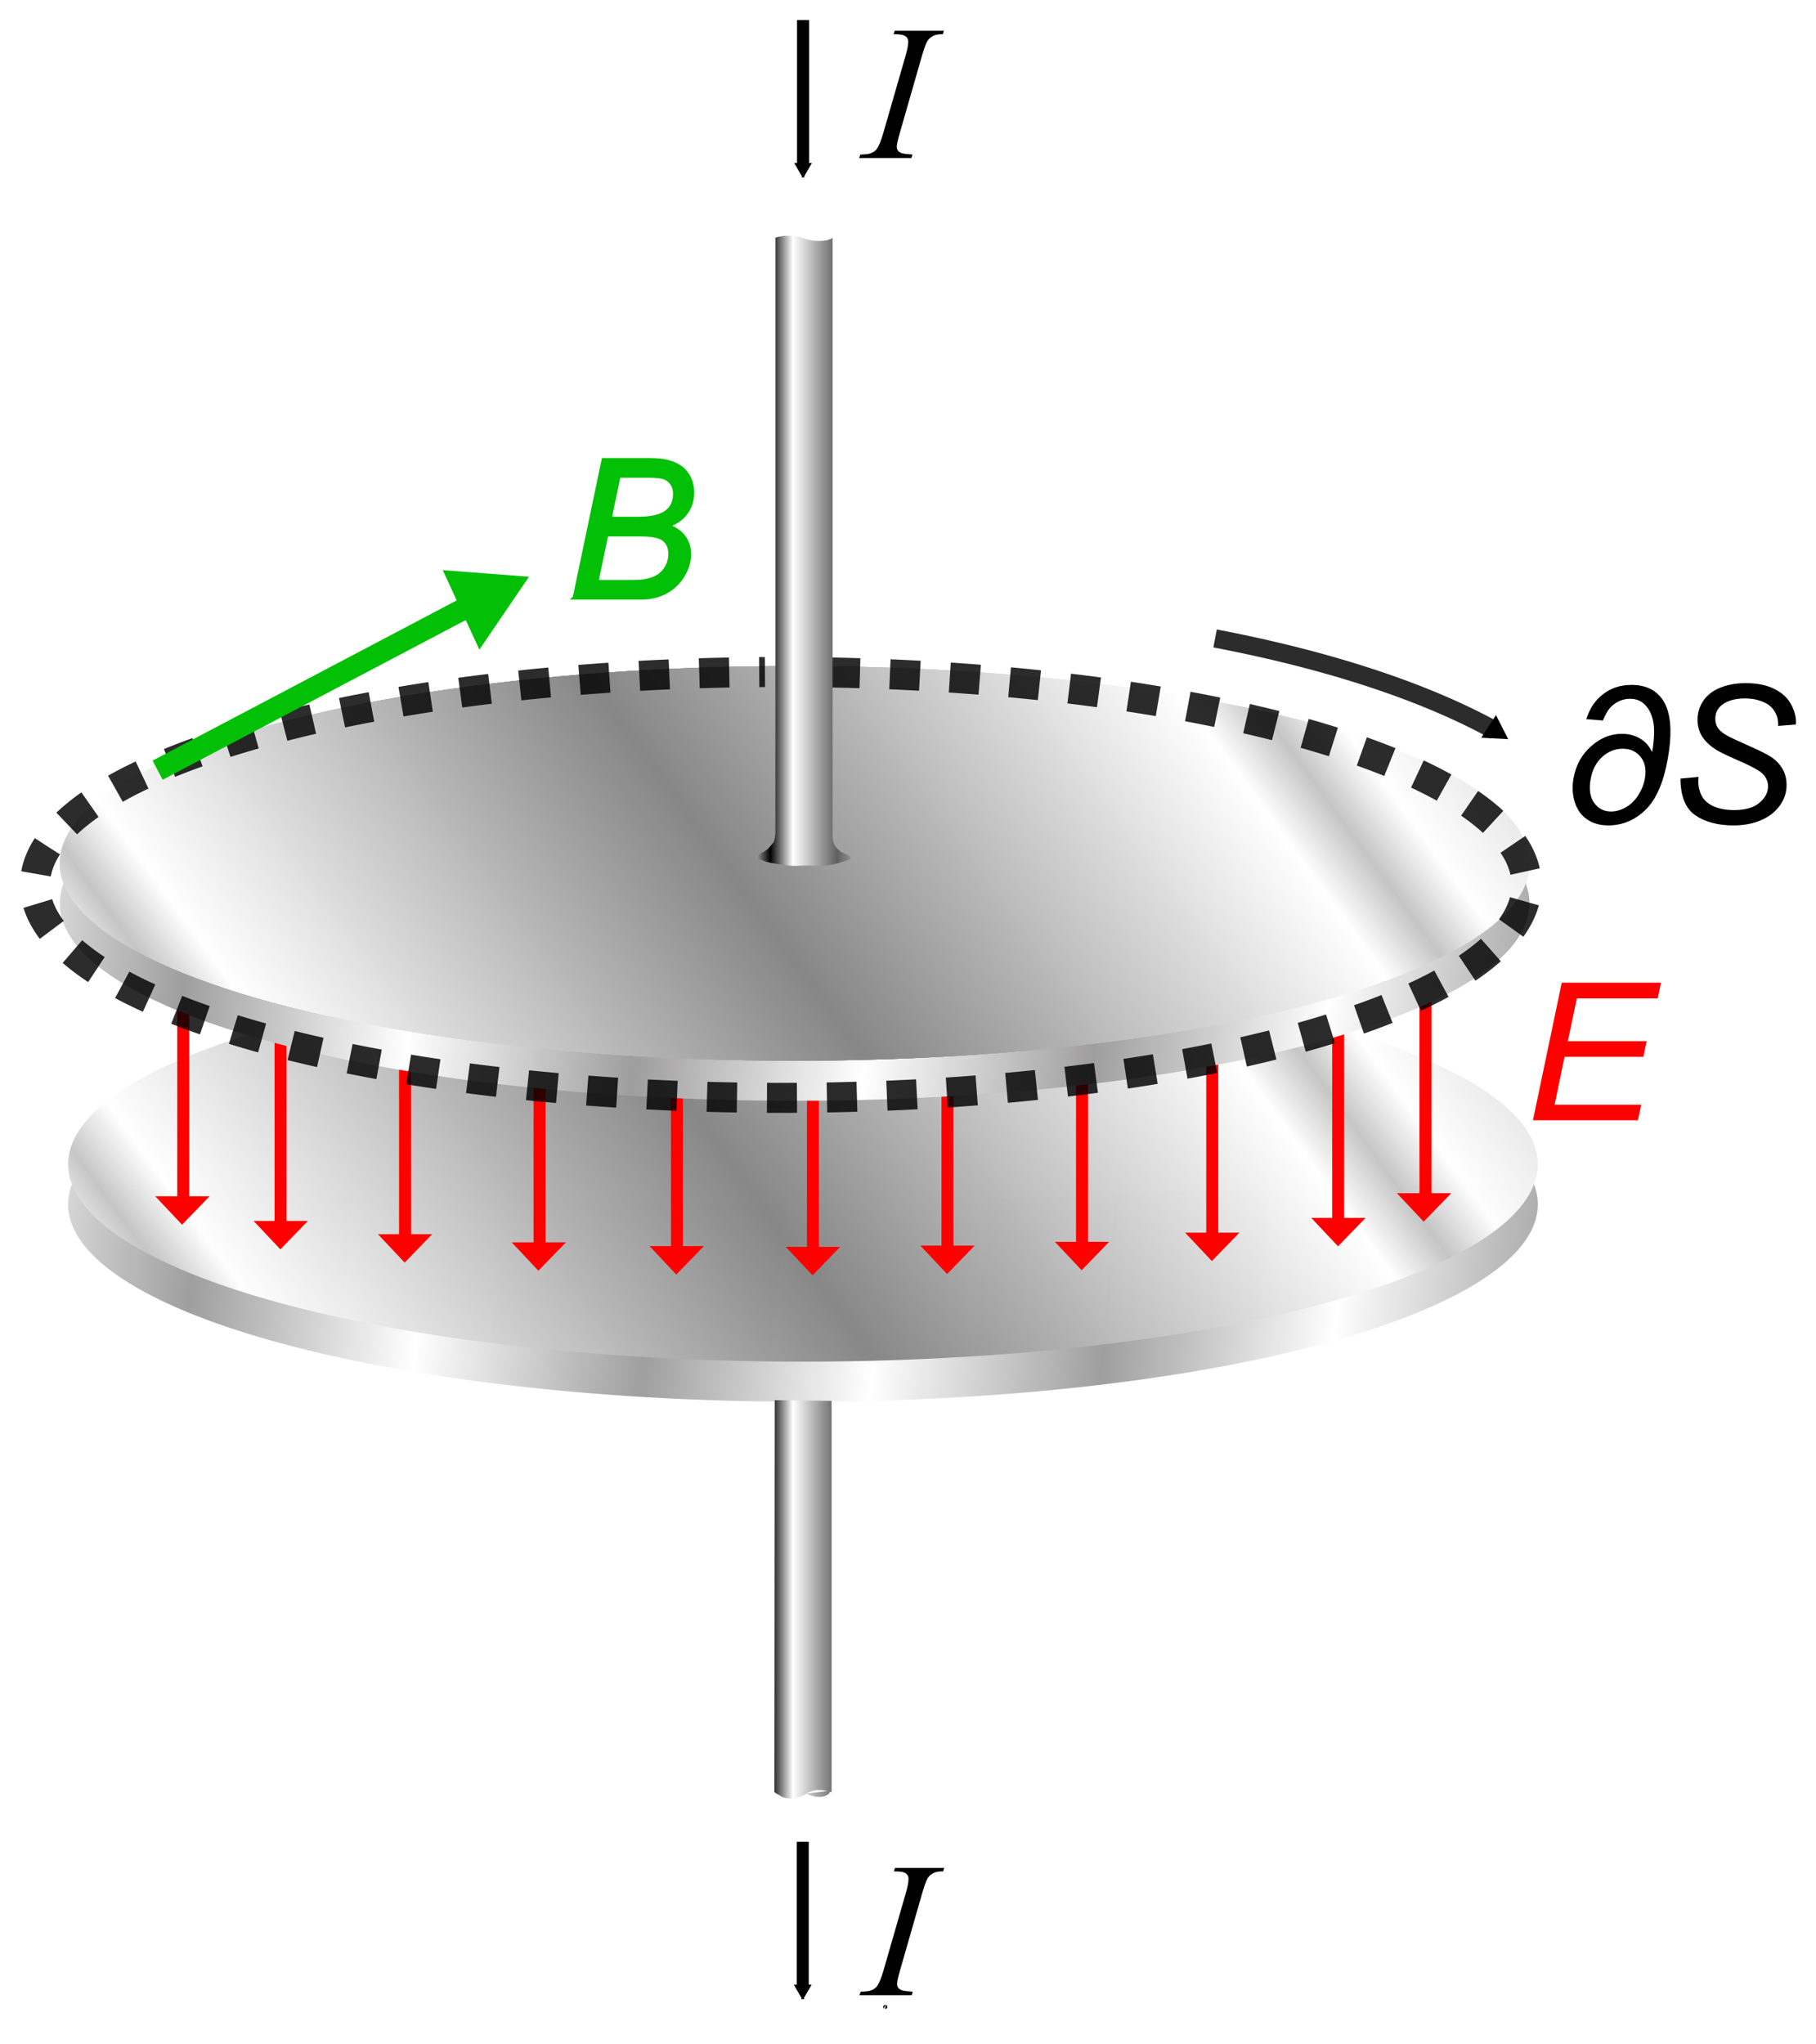<?xml version="1.0" encoding="UTF-8" standalone="no"?>
<!-- Created with Inkscape (http://www.inkscape.org/) -->

<svg
   xmlns:dc="http://purl.org/dc/elements/1.1/"
   xmlns:cc="http://creativecommons.org/ns#"
   xmlns:rdf="http://www.w3.org/1999/02/22-rdf-syntax-ns#"
   xmlns:svg="http://www.w3.org/2000/svg"
   xmlns="http://www.w3.org/2000/svg"
   xmlns:xlink="http://www.w3.org/1999/xlink"
   xmlns:sodipodi="http://sodipodi.sourceforge.net/DTD/sodipodi-0.dtd"
   xmlns:inkscape="http://www.inkscape.org/namespaces/inkscape"
   width="453.664"
   height="510.372"
   id="svg2"
   sodipodi:version="0.32"
   inkscape:version="0.91 r13725"
   sodipodi:docname="Displacement_current_in_capacitor_1.svg"
   inkscape:output_extension="org.inkscape.output.svg.inkscape"
   version="1.0"
   sodipodi:modified="true">
  <defs
     id="defs4">
    <marker
       inkscape:stockid="TriangleOutM"
       orient="auto"
       refY="0"
       refX="0"
       id="TriangleOutM"
       style="overflow:visible">
      <path
         id="path16238"
         d="m 5.77,0 -8.65,5 0,-10 8.65,5 z"
         style="fill-rule:evenodd;stroke:#000000;stroke-width:1pt;marker-start:none"
         transform="scale(0.4,0.4)"
         inkscape:connector-curvature="0" />
    </marker>
    <marker
       inkscape:stockid="TriangleOutS"
       orient="auto"
       refY="0"
       refX="0"
       id="TriangleOutS"
       style="overflow:visible">
      <path
         id="path16235"
         d="m 5.77,0 -8.65,5 0,-10 8.65,5 z"
         style="fill-rule:evenodd;stroke:#000000;stroke-width:1pt;marker-start:none"
         transform="scale(0.2,0.2)"
         inkscape:connector-curvature="0" />
    </marker>
    <marker
       style="overflow:visible"
       inkscape:stockid="InfiniteLineEnd"
       id="InfiniteLineEnd"
       refX="0"
       refY="0"
       orient="auto">
      <g
         id="g16160">
        <circle
           id="circle16162"
           r="0.8"
           cy="0"
           cx="3" />
        <circle
           id="circle16164"
           r="0.8"
           cy="0"
           cx="6.5" />
        <circle
           id="circle16166"
           r="0.8"
           cy="0"
           cx="10" />
      </g>
    </marker>
    <marker
       inkscape:stockid="Tail"
       orient="auto"
       refY="0"
       refX="0"
       id="Tail"
       style="overflow:visible">
      <g
         id="g16291"
         transform="scale(-1.2,-1.2)">
        <path
           id="path16293"
           d="M -3.805,-3.959 0.544,0"
           style="fill:none;fill-rule:evenodd;stroke:#000000;stroke-width:0.8;stroke-linecap:round;marker-start:none;marker-end:none"
           inkscape:connector-curvature="0" />
        <path
           id="path16295"
           d="M -1.287,-3.959 3.062,0"
           style="fill:none;fill-rule:evenodd;stroke:#000000;stroke-width:0.8;stroke-linecap:round;marker-start:none;marker-end:none"
           inkscape:connector-curvature="0" />
        <path
           id="path16297"
           d="M 1.305,-3.959 5.654,0"
           style="fill:none;fill-rule:evenodd;stroke:#000000;stroke-width:0.8;stroke-linecap:round;marker-start:none;marker-end:none"
           inkscape:connector-curvature="0" />
        <path
           id="path16299"
           d="M -3.805,4.178 0.544,0.22"
           style="fill:none;fill-rule:evenodd;stroke:#000000;stroke-width:0.8;stroke-linecap:round;marker-start:none;marker-end:none"
           inkscape:connector-curvature="0" />
        <path
           id="path16301"
           d="M -1.287,4.178 3.062,0.22"
           style="fill:none;fill-rule:evenodd;stroke:#000000;stroke-width:0.8;stroke-linecap:round;marker-start:none;marker-end:none"
           inkscape:connector-curvature="0" />
        <path
           id="path16303"
           d="M 1.305,4.178 5.654,0.22"
           style="fill:none;fill-rule:evenodd;stroke:#000000;stroke-width:0.8;stroke-linecap:round;marker-start:none;marker-end:none"
           inkscape:connector-curvature="0" />
      </g>
    </marker>
    <marker
       inkscape:stockid="TriangleInL"
       orient="auto"
       refY="0"
       refX="0"
       id="TriangleInL"
       style="overflow:visible">
      <path
         id="path16250"
         d="m 5.77,0 -8.65,5 0,-10 8.65,5 z"
         style="fill-rule:evenodd;stroke:#000000;stroke-width:1pt;marker-start:none"
         transform="scale(-0.8,-0.8)"
         inkscape:connector-curvature="0" />
    </marker>
    <marker
       inkscape:stockid="TriangleInS"
       orient="auto"
       refY="0"
       refX="0"
       id="TriangleInS"
       style="overflow:visible">
      <path
         id="path16244"
         d="m 5.77,0 -8.65,5 0,-10 8.65,5 z"
         style="fill-rule:evenodd;stroke:#000000;stroke-width:1pt;marker-start:none"
         transform="scale(-0.2,-0.2)"
         inkscape:connector-curvature="0" />
    </marker>
    <marker
       inkscape:stockid="Arrow2Send"
       orient="auto"
       refY="0"
       refX="0"
       id="Arrow2Send"
       style="overflow:visible">
      <path
         id="path16306"
         style="font-size:12px;fill-rule:evenodd;stroke-width:0.625;stroke-linejoin:round"
         d="M 8.719,4.034 -2.207,0.016 8.719,-4.002 c -1.745,2.372 -1.735,5.617 -6e-7,8.035 z"
         transform="matrix(-0.3,0,0,-0.3,0.69,0)"
         inkscape:connector-curvature="0" />
    </marker>
    <marker
       inkscape:stockid="Arrow2Lstart"
       orient="auto"
       refY="0"
       refX="0"
       id="Arrow2Lstart"
       style="overflow:visible">
      <path
         id="path16321"
         style="font-size:12px;fill-rule:evenodd;stroke-width:0.625;stroke-linejoin:round"
         d="M 8.719,4.034 -2.207,0.016 8.719,-4.002 c -1.745,2.372 -1.735,5.617 -6e-7,8.035 z"
         transform="matrix(1.1,0,0,1.1,1.1,0)"
         inkscape:connector-curvature="0" />
    </marker>
    <marker
       inkscape:stockid="TriangleInM"
       orient="auto"
       refY="0"
       refX="0"
       id="TriangleInM"
       style="overflow:visible">
      <path
         id="path16247"
         d="m 5.77,0 -8.65,5 0,-10 8.65,5 z"
         style="fill-rule:evenodd;stroke:#000000;stroke-width:1pt;marker-start:none"
         transform="scale(-0.4,-0.4)"
         inkscape:connector-curvature="0" />
    </marker>
    <marker
       inkscape:stockid="TriangleOutL"
       orient="auto"
       refY="0"
       refX="0"
       id="TriangleOutL"
       style="overflow:visible">
      <path
         id="path16241"
         d="m 5.77,0 -8.65,5 0,-10 8.65,5 z"
         style="fill-rule:evenodd;stroke:#000000;stroke-width:1pt;marker-start:none"
         transform="scale(0.8,0.8)"
         inkscape:connector-curvature="0" />
    </marker>
    <linearGradient
       id="linearGradient14094">
      <stop
         style="stop-color:#000000;stop-opacity:1;"
         offset="0"
         id="stop14096" />
      <stop
         id="stop14110"
         offset="0.339"
         style="stop-color:#ffffff;stop-opacity:1;" />
      <stop
         style="stop-color:#5f5f5f;stop-opacity:1;"
         offset="1"
         id="stop14098" />
    </linearGradient>
    <linearGradient
       id="linearGradient13100">
      <stop
         style="stop-color:#969696;stop-opacity:1;"
         offset="0"
         id="stop13102" />
      <stop
         id="stop13110"
         offset="0.661"
         style="stop-color:#ffffff;stop-opacity:1;" />
      <stop
         id="stop13108"
         offset="1"
         style="stop-color:#474747;stop-opacity:1;" />
    </linearGradient>
    <linearGradient
       id="linearGradient10264">
      <stop
         style="stop-color:#ffffff;stop-opacity:1;"
         offset="0"
         id="stop10266" />
      <stop
         style="stop-color:#9e9e9e;stop-opacity:0.992;"
         offset="1"
         id="stop10268" />
    </linearGradient>
    <linearGradient
       inkscape:collect="always"
       id="linearGradient10258">
      <stop
         style="stop-color:#000000;stop-opacity:1;"
         offset="0"
         id="stop10260" />
      <stop
         style="stop-color:#000000;stop-opacity:0;"
         offset="1"
         id="stop10262" />
    </linearGradient>
    <linearGradient
       id="linearGradient9242">
      <stop
         style="stop-color:#c5c5c5;stop-opacity:0.98;"
         offset="0"
         id="stop9262" />
      <stop
         id="stop10256"
         offset="0.107"
         style="stop-color:#ffffff;stop-opacity:0.984;" />
      <stop
         id="stop9268"
         offset="1"
         style="stop-color:#868686;stop-opacity:0.988;" />
    </linearGradient>
    <linearGradient
       inkscape:collect="always"
       xlink:href="#linearGradient14094"
       id="linearGradient14100"
       x1="356.379"
       y1="351.569"
       x2="373.115"
       y2="351.569"
       gradientUnits="userSpaceOnUse"
       spreadMethod="reflect"
       gradientTransform="matrix(1,0,0,0.554,-8.485,113.736)" />
    <linearGradient
       inkscape:collect="always"
       xlink:href="#linearGradient10264"
       id="linearGradient16113"
       gradientUnits="userSpaceOnUse"
       spreadMethod="reflect"
       x1="384.354"
       y1="524.85"
       x2="441.22"
       y2="529.901"
       gradientTransform="translate(-13.214,42.643)" />
    <linearGradient
       inkscape:collect="always"
       xlink:href="#linearGradient9242"
       id="linearGradient16115"
       gradientUnits="userSpaceOnUse"
       spreadMethod="reflect"
       x1="485.714"
       y1="420.219"
       x2="379.776"
       y2="497.455"
       gradientTransform="translate(-13.214,32.643)" />
    <linearGradient
       inkscape:collect="always"
       xlink:href="#linearGradient10258"
       id="linearGradient16117"
       gradientUnits="userSpaceOnUse"
       spreadMethod="reflect"
       x1="179.929"
       y1="661.826"
       x2="183.286"
       y2="661.826" />
    <linearGradient
       inkscape:collect="always"
       xlink:href="#linearGradient10258"
       id="linearGradient16119"
       gradientUnits="userSpaceOnUse"
       spreadMethod="reflect"
       x1="546.893"
       y1="661.023"
       x2="550.071"
       y2="661.023" />
    <linearGradient
       inkscape:collect="always"
       xlink:href="#linearGradient10264"
       id="linearGradient16131"
       gradientUnits="userSpaceOnUse"
       spreadMethod="reflect"
       x1="384.354"
       y1="524.85"
       x2="441.22"
       y2="529.901" />
    <linearGradient
       inkscape:collect="always"
       xlink:href="#linearGradient9242"
       id="linearGradient16133"
       gradientUnits="userSpaceOnUse"
       spreadMethod="reflect"
       x1="485.714"
       y1="420.219"
       x2="379.776"
       y2="497.455" />
    <linearGradient
       inkscape:collect="always"
       xlink:href="#linearGradient10258"
       id="linearGradient16135"
       gradientUnits="userSpaceOnUse"
       gradientTransform="translate(-4.5118512e-8,-192.857)"
       spreadMethod="reflect"
       x1="179.929"
       y1="661.826"
       x2="183.286"
       y2="661.826" />
    <linearGradient
       inkscape:collect="always"
       xlink:href="#linearGradient10258"
       id="linearGradient16137"
       gradientUnits="userSpaceOnUse"
       gradientTransform="translate(-4.5118512e-8,-162.857)"
       spreadMethod="reflect"
       x1="546.893"
       y1="661.023"
       x2="550.071"
       y2="661.023" />
    <linearGradient
       inkscape:collect="always"
       xlink:href="#linearGradient10258"
       id="linearGradient18424"
       gradientUnits="userSpaceOnUse"
       spreadMethod="reflect"
       x1="546.893"
       y1="661.023"
       x2="550.071"
       y2="661.023"
       gradientTransform="translate(-8.929,-164.5)" />
    <linearGradient
       inkscape:collect="always"
       xlink:href="#linearGradient10258"
       id="linearGradient18427"
       gradientUnits="userSpaceOnUse"
       spreadMethod="reflect"
       x1="179.929"
       y1="661.826"
       x2="183.286"
       y2="661.826"
       gradientTransform="translate(-8.929,-164.5)" />
    <linearGradient
       inkscape:collect="always"
       xlink:href="#linearGradient10258"
       id="linearGradient18437"
       gradientUnits="userSpaceOnUse"
       gradientTransform="matrix(1.001,0,0,0.356,-11.423,167.009)"
       spreadMethod="reflect"
       x1="546.893"
       y1="661.023"
       x2="550.071"
       y2="661.023" />
    <linearGradient
       inkscape:collect="always"
       xlink:href="#linearGradient10258"
       id="linearGradient18440"
       gradientUnits="userSpaceOnUse"
       gradientTransform="translate(-11.01,-285.841)"
       spreadMethod="reflect"
       x1="179.929"
       y1="661.826"
       x2="183.286"
       y2="661.826" />
    <clipPath
       clipPathUnits="userSpaceOnUse"
       id="clipPath3285">
      <path
         sodipodi:nodetypes="cccccccccccc"
         id="path3287"
         d="m 364.856,387.669 0.139,67.399 0.973,0.973 1.668,0.556 1.598,0.278 1.32,0.07 1.39,-0.139 1.251,-0.208 1.181,-0.347 0.903,-0.347 0.834,-0.834 -0.139,-67.676 -0.154,0.08 196.921,9.433 -0.393,119.489 -409.564,-7.468 4.324,-112.807 197.749,-8.449 z"
         style="fill:none;fill-rule:evenodd;stroke:#000000;stroke-width:0.778px;stroke-linecap:butt;stroke-linejoin:miter;stroke-opacity:1"
         inkscape:connector-curvature="0" />
    </clipPath>
    <linearGradient
       inkscape:collect="always"
       xlink:href="#linearGradient14094"
       id="linearGradient3277"
       gradientUnits="userSpaceOnUse"
       gradientTransform="translate(-8.485,-197.182)"
       spreadMethod="reflect"
       x1="356.379"
       y1="351.569"
       x2="373.115"
       y2="351.569" />
    <linearGradient
       inkscape:collect="always"
       xlink:href="#linearGradient14094"
       id="linearGradient3279"
       gradientUnits="userSpaceOnUse"
       gradientTransform="matrix(1,0,0,0.758,-8.485,7.897)"
       spreadMethod="reflect"
       x1="356.379"
       y1="351.569"
       x2="373.115"
       y2="351.569" />
    <linearGradient
       inkscape:collect="always"
       xlink:href="#linearGradient10258"
       id="linearGradient5391"
       gradientUnits="userSpaceOnUse"
       gradientTransform="matrix(1.001,0,0,0.356,-11.423,167.009)"
       spreadMethod="reflect"
       x1="546.893"
       y1="661.023"
       x2="550.071"
       y2="661.023" />
    <linearGradient
       inkscape:collect="always"
       xlink:href="#linearGradient10258"
       id="linearGradient5393"
       gradientUnits="userSpaceOnUse"
       gradientTransform="translate(-11.01,-285.841)"
       spreadMethod="reflect"
       x1="179.929"
       y1="661.826"
       x2="183.286"
       y2="661.826" />
    <linearGradient
       inkscape:collect="always"
       xlink:href="#linearGradient9242"
       id="linearGradient5395"
       gradientUnits="userSpaceOnUse"
       spreadMethod="reflect"
       x1="485.714"
       y1="420.219"
       x2="379.776"
       y2="497.455" />
    <linearGradient
       inkscape:collect="always"
       xlink:href="#linearGradient10258"
       id="linearGradient5397"
       gradientUnits="userSpaceOnUse"
       gradientTransform="matrix(1.001,0,0,0.356,-11.423,167.009)"
       spreadMethod="reflect"
       x1="546.893"
       y1="661.023"
       x2="550.071"
       y2="661.023" />
    <linearGradient
       inkscape:collect="always"
       xlink:href="#linearGradient10258"
       id="linearGradient5399"
       gradientUnits="userSpaceOnUse"
       gradientTransform="translate(-11.01,-285.841)"
       spreadMethod="reflect"
       x1="179.929"
       y1="661.826"
       x2="183.286"
       y2="661.826" />
    <linearGradient
       inkscape:collect="always"
       xlink:href="#linearGradient9242"
       id="linearGradient5401"
       gradientUnits="userSpaceOnUse"
       spreadMethod="reflect"
       x1="485.714"
       y1="420.219"
       x2="379.776"
       y2="497.455" />
    <linearGradient
       inkscape:collect="always"
       xlink:href="#linearGradient10258"
       id="linearGradient5403"
       gradientUnits="userSpaceOnUse"
       gradientTransform="matrix(1.001,0,0,0.356,-11.423,167.009)"
       spreadMethod="reflect"
       x1="546.893"
       y1="661.023"
       x2="550.071"
       y2="661.023" />
    <linearGradient
       inkscape:collect="always"
       xlink:href="#linearGradient10258"
       id="linearGradient5405"
       gradientUnits="userSpaceOnUse"
       gradientTransform="translate(-11.01,-285.841)"
       spreadMethod="reflect"
       x1="179.929"
       y1="661.826"
       x2="183.286"
       y2="661.826" />
    <linearGradient
       inkscape:collect="always"
       xlink:href="#linearGradient9242"
       id="linearGradient5407"
       gradientUnits="userSpaceOnUse"
       spreadMethod="reflect"
       x1="485.714"
       y1="420.219"
       x2="379.776"
       y2="497.455" />
    <clipPath
       clipPathUnits="userSpaceOnUse"
       id="clipPath3285-9">
      <path
         inkscape:connector-curvature="0"
         sodipodi:nodetypes="cccccccccccc"
         id="path3287-9"
         d="m 364.856,387.669 0.139,67.399 0.973,0.973 1.668,0.556 1.598,0.278 1.32,0.07 1.39,-0.139 1.251,-0.208 1.181,-0.347 0.903,-0.347 0.834,-0.834 -0.139,-67.676 -0.154,0.08 196.921,9.433 -0.393,119.489 -409.564,-7.468 4.324,-112.807 197.749,-8.449 z"
         style="fill:none;fill-rule:evenodd;stroke:#000000;stroke-width:0.778px;stroke-linecap:butt;stroke-linejoin:miter;stroke-opacity:1" />
    </clipPath>
    <clipPath
       clipPathUnits="userSpaceOnUse"
       id="clipPath3285-9-7">
      <path
         inkscape:connector-curvature="0"
         sodipodi:nodetypes="cccccccccccccssscc"
         id="path3287-9-6"
         d="m 364.856,387.669 0.139,67.399 0.973,0.973 1.668,0.556 1.598,0.278 1.32,0.07 1.39,-0.139 1.251,-0.208 1.181,-0.347 -131.806,171.648 84.883,-27.92 82.436,1.392 c 78.348,11.177 111.474,-247.532 162.852,-204.465 29.808,28.929 30.62,91.649 -0.393,119.489 -97.652,87.66 -315.703,83.618 -409.564,-7.468 -28.16,-27.327 -24.48,-86.052 4.324,-112.807 46.396,-43.096 197.749,-8.449 197.749,-8.449 z"
         style="fill:none;fill-rule:evenodd;stroke:#000000;stroke-width:0.778px;stroke-linecap:butt;stroke-linejoin:miter;stroke-opacity:1" />
    </clipPath>
    <clipPath
       clipPathUnits="userSpaceOnUse"
       id="clipPath3285-4">
      <path
         inkscape:connector-curvature="0"
         sodipodi:nodetypes="cccccccccccc"
         id="path3287-97"
         d="m 364.856,387.669 0.139,67.399 0.973,0.973 1.668,0.556 1.598,0.278 1.32,0.07 1.39,-0.139 1.251,-0.208 1.181,-0.347 0.903,-0.347 0.834,-0.834 -0.139,-67.676 -0.154,0.08 196.921,9.433 -0.393,119.489 -409.564,-7.468 4.324,-112.807 197.749,-8.449 z"
         style="fill:none;fill-rule:evenodd;stroke:#000000;stroke-width:0.778px;stroke-linecap:butt;stroke-linejoin:miter;stroke-opacity:1" />
    </clipPath>
  </defs>
  <sodipodi:namedview
     id="base"
     pagecolor="#ffffff"
     bordercolor="#666666"
     borderopacity="1.0"
     gridtolerance="10000"
     guidetolerance="10"
     objecttolerance="10"
     inkscape:pageopacity="0.0"
     inkscape:pageshadow="2"
     inkscape:zoom="0.80359928"
     inkscape:cx="141.52439"
     inkscape:cy="199.07045"
     inkscape:document-units="px"
     inkscape:current-layer="layer5"
     showguides="false"
     inkscape:guide-bbox="false"
     inkscape:window-width="1366"
     inkscape:window-height="706"
     inkscape:window-x="-8"
     inkscape:window-y="-8"
     height="800px"
     width="744.094px"
     showgrid="false"
     inkscape:window-maximized="1"
     fit-margin-top="5"
     fit-margin-left="5"
     fit-margin-right="5"
     fit-margin-bottom="5">
    <sodipodi:guide
       orientation="vertical"
       position="210.595,-135.151"
       id="guide3186" />
  </sodipodi:namedview>
  <g
     inkscape:groupmode="layer"
     id="layer3"
     inkscape:label="Wire"
     style="display:inline"
     transform="translate(-155.477,-154.477)">
    <g
       id="g4738"
       transform="translate(0,-46.182)">
      <path
         d="m 538.417,495.746 a 183.571,49.286 0 0 1 -84.065,47.314 183.571,49.286 0 0 1 -195.251,0.221 183.571,49.286 0 0 1 -85.547,-47.123 l 182.517,5.275 z"
         sodipodi:ry="49.285713"
         sodipodi:rx="183.57143"
         sodipodi:cy="501.43359"
         sodipodi:cx="356.07141"
         id="path3171"
         style="color:#000000;display:inline;overflow:visible;visibility:visible;fill:url(#linearGradient16113);fill-opacity:1;fill-rule:evenodd;stroke:none;stroke-width:3;stroke-linecap:butt;stroke-linejoin:round;stroke-miterlimit:4;stroke-dasharray:none;stroke-dashoffset:0;stroke-opacity:1;marker:none;marker-start:none;marker-mid:none;marker-end:none;enable-background:accumulate"
         sodipodi:type="arc"
         sodipodi:start="6.1675356"
         sodipodi:end="3.2488174" />
      <ellipse
         ry="49.286"
         rx="183.571"
         cy="491.434"
         cx="356.071"
         style="color:#000000;display:inline;overflow:visible;visibility:visible;fill:url(#linearGradient16115);fill-opacity:1;fill-rule:evenodd;stroke:none;stroke-width:3;stroke-linecap:butt;stroke-linejoin:round;stroke-miterlimit:4;stroke-dasharray:none;stroke-dashoffset:0;stroke-opacity:1;marker:none;marker-start:none;marker-mid:none;marker-end:none;enable-background:accumulate"
         id="path3169" />
      <path
         inkscape:connector-curvature="0"
         style="display:inline;fill:url(#linearGradient18427);fill-opacity:1;fill-rule:evenodd;stroke:none;stroke-width:3;stroke-linecap:butt;stroke-linejoin:miter;stroke-miterlimit:4;stroke-dasharray:none;stroke-opacity:1"
         d="m 172.857,503.934 -0.357,-13.214"
         id="path3173" />
      <path
         inkscape:connector-curvature="0"
         style="display:inline;fill:url(#linearGradient18424);fill-opacity:1;fill-rule:evenodd;stroke:none;stroke-width:3;stroke-linecap:butt;stroke-linejoin:miter;stroke-miterlimit:4;stroke-dasharray:none;stroke-opacity:1"
         d="m 539.643,501.434 -0.179,-9.821"
         id="path3175" />
      <path
         inkscape:connector-curvature="0"
         id="path3275"
         d="m 363.22,648.237 0,-97.715 -14.198,-0.19 -0.088,97.906 c 0.265,0.078 0.467,0.395 0.732,0.472 0.286,0.084 0.861,0.573 1.408,0.796 0.498,0.203 1.898,0.336 2.405,0.319 0.961,-0.033 1.88,-0.442 2.5,-0.677 0.735,-0.278 0.747,-0.523 1.67,-0.908 0.83,-0.346 1.33,-0.55 2.353,-0.55 1.03,0 1.267,0.126 1.785,0.175 0.456,0.043 1.102,0.36 1.432,0.372 z"
         style="fill:url(#linearGradient3279);fill-opacity:1;fill-rule:evenodd;stroke:none;stroke-width:3.087;stroke-linecap:butt;stroke-linejoin:miter;stroke-miterlimit:4;stroke-opacity:1" />
      <path
         inkscape:connector-curvature="0"
         id="path3194"
         d="m 363.22,647.815 c -0.066,-0.033 -0.526,0.462 -0.568,0.631 -0.029,0.115 -0.258,0.29 -0.316,0.347 -0.088,0.088 -0.203,0.13 -0.316,0.158 -0.179,0.045 -0.307,0.169 -0.473,0.253 -0.179,0.089 -0.542,0.112 -0.726,0.158 -0.197,0.049 -0.424,0.032 -0.631,0.032 -0.286,0 -0.567,-0.032 -0.852,-0.032 -0.242,0 -0.499,-0.101 -0.726,-0.158 -0.275,-0.069 -0.582,-0.144 -0.852,-0.253 -0.242,-0.097 -0.574,-0.23 -0.789,-0.284 -0.04,-0.01 -0.081,-0.054 -0.095,-0.063"
         style="fill:url(#linearGradient3277);fill-opacity:1;fill-rule:evenodd;stroke:none;stroke-width:3.087;stroke-linecap:butt;stroke-linejoin:miter;stroke-miterlimit:4;stroke-opacity:1" />
    </g>
  </g>
  <g
     inkscape:groupmode="layer"
     id="layer4"
     inkscape:label="efield"
     transform="translate(-155.477,-154.477)">
    <path
       style="display:inline;fill:url(#linearGradient18437);fill-opacity:1;fill-rule:evenodd;stroke:none;stroke-width:3;stroke-linecap:butt;stroke-linejoin:miter;stroke-miterlimit:4;stroke-dasharray:none;stroke-opacity:1"
       d="m 537.749,403.877 -0.179,-3.493"
       id="path15087"
       inkscape:connector-curvature="0" />
    <path
       id="path4260"
       d="m 537.749,403.877 -0.179,-3.493"
       style="display:inline;fill:url(#linearGradient5403);fill-opacity:1;fill-rule:evenodd;stroke:none;stroke-width:3;stroke-linecap:butt;stroke-linejoin:miter;stroke-miterlimit:4;stroke-dasharray:none;stroke-opacity:1"
       inkscape:connector-curvature="0" />
    <path
       id="path4272"
       d="m 537.749,403.877 -0.179,-3.493"
       style="display:inline;fill:url(#linearGradient5397);fill-opacity:1;fill-rule:evenodd;stroke:none;stroke-width:3;stroke-linecap:butt;stroke-linejoin:miter;stroke-miterlimit:4;stroke-dasharray:none;stroke-opacity:1"
       inkscape:connector-curvature="0" />
    <path
       style="display:inline;fill:url(#linearGradient5391);fill-opacity:1;fill-rule:evenodd;stroke:none;stroke-width:3;stroke-linecap:butt;stroke-linejoin:miter;stroke-miterlimit:4;stroke-dasharray:none;stroke-opacity:1"
       d="m 537.749,403.877 -0.179,-3.493"
       id="path4284"
       inkscape:connector-curvature="0" />
    <path
       style="color:#000000;clip-rule:nonzero;display:inline;overflow:visible;visibility:visible;opacity:1;isolation:auto;mix-blend-mode:normal;color-interpolation:sRGB;color-interpolation-filters:linearRGB;solid-color:#000000;solid-opacity:1;fill:none;fill-opacity:1;fill-rule:evenodd;stroke:#ff0000;stroke-width:3;stroke-linecap:butt;stroke-linejoin:miter;stroke-miterlimit:4;stroke-dasharray:none;stroke-dashoffset:0;stroke-opacity:1;marker-start:none;color-rendering:auto;image-rendering:auto;shape-rendering:auto;text-rendering:auto;enable-background:accumulate"
       d="m 201.248,458.038 0,-55.133"
       id="path17398"
       inkscape:connector-curvature="0" />
    <path
       style="color:#000000;clip-rule:nonzero;display:inline;overflow:visible;visibility:visible;opacity:1;isolation:auto;mix-blend-mode:normal;color-interpolation:sRGB;color-interpolation-filters:linearRGB;solid-color:#000000;solid-opacity:1;fill:none;fill-opacity:1;fill-rule:evenodd;stroke:#ff0000;stroke-width:3;stroke-linecap:butt;stroke-linejoin:miter;stroke-miterlimit:4;stroke-dasharray:none;stroke-dashoffset:0;stroke-opacity:1;marker-start:none;color-rendering:auto;image-rendering:auto;shape-rendering:auto;text-rendering:auto;enable-background:accumulate"
       d="m 225.561,464.309 0,-58.611"
       id="path17400"
       inkscape:connector-curvature="0" />
    <path
       style="color:#000000;clip-rule:nonzero;display:inline;overflow:visible;visibility:visible;opacity:1;isolation:auto;mix-blend-mode:normal;color-interpolation:sRGB;color-interpolation-filters:linearRGB;solid-color:#000000;solid-opacity:1;fill:none;fill-opacity:1;fill-rule:evenodd;stroke:#ff0000;stroke-width:3;stroke-linecap:butt;stroke-linejoin:miter;stroke-miterlimit:4;stroke-dasharray:none;stroke-dashoffset:0;stroke-opacity:1;marker-start:none;color-rendering:auto;image-rendering:auto;shape-rendering:auto;text-rendering:auto;enable-background:accumulate"
       d="m 256.666,467.611 0,-59.626"
       id="path17402"
       inkscape:connector-curvature="0" />
    <path
       style="color:#000000;clip-rule:nonzero;display:inline;overflow:visible;visibility:visible;opacity:1;isolation:auto;mix-blend-mode:normal;color-interpolation:sRGB;color-interpolation-filters:linearRGB;solid-color:#000000;solid-opacity:1;fill:none;fill-opacity:1;fill-rule:evenodd;stroke:#ff0000;stroke-width:3;stroke-linecap:butt;stroke-linejoin:miter;stroke-miterlimit:4;stroke-dasharray:none;stroke-dashoffset:0;stroke-opacity:1;marker-start:none;color-rendering:auto;image-rendering:auto;shape-rendering:auto;text-rendering:auto;enable-background:accumulate"
       d="m 290.274,469.643 0,-60.007"
       id="path17404"
       inkscape:connector-curvature="0" />
    <path
       style="color:#000000;clip-rule:nonzero;display:inline;overflow:visible;visibility:visible;opacity:1;isolation:auto;mix-blend-mode:normal;color-interpolation:sRGB;color-interpolation-filters:linearRGB;solid-color:#000000;solid-opacity:1;fill:none;fill-opacity:1;fill-rule:evenodd;stroke:#ff0000;stroke-width:3;stroke-linecap:butt;stroke-linejoin:miter;stroke-miterlimit:4;stroke-dasharray:none;stroke-dashoffset:0;stroke-opacity:1;marker-start:none;color-rendering:auto;image-rendering:auto;shape-rendering:auto;text-rendering:auto;enable-background:accumulate"
       d="m 324.598,470.539 0,-60.141"
       id="path17406"
       inkscape:connector-curvature="0" />
    <path
       style="color:#000000;clip-rule:nonzero;display:inline;overflow:visible;visibility:visible;opacity:1;isolation:auto;mix-blend-mode:normal;color-interpolation:sRGB;color-interpolation-filters:linearRGB;solid-color:#000000;solid-opacity:1;fill:none;fill-opacity:1;fill-rule:evenodd;stroke:#ff0000;stroke-width:3;stroke-linecap:butt;stroke-linejoin:miter;stroke-miterlimit:4;stroke-dasharray:none;stroke-dashoffset:0;stroke-opacity:1;marker-start:none;color-rendering:auto;image-rendering:auto;shape-rendering:auto;text-rendering:auto;enable-background:accumulate"
       d="m 358.563,470.797 0,-60.144"
       id="path17408"
       inkscape:connector-curvature="0" />
    <path
       style="color:#000000;clip-rule:nonzero;display:inline;overflow:visible;visibility:visible;opacity:1;isolation:auto;mix-blend-mode:normal;color-interpolation:sRGB;color-interpolation-filters:linearRGB;solid-color:#000000;solid-opacity:1;fill:none;fill-opacity:1;fill-rule:evenodd;stroke:#ff0000;stroke-width:3;stroke-linecap:butt;stroke-linejoin:miter;stroke-miterlimit:4;stroke-dasharray:none;stroke-dashoffset:0;stroke-opacity:1;marker-start:none;color-rendering:auto;image-rendering:auto;shape-rendering:auto;text-rendering:auto;enable-background:accumulate"
       d="m 392.172,470.415 0,-60.144"
       id="path17410"
       inkscape:connector-curvature="0" />
    <path
       style="color:#000000;clip-rule:nonzero;display:inline;overflow:visible;visibility:visible;opacity:1;isolation:auto;mix-blend-mode:normal;color-interpolation:sRGB;color-interpolation-filters:linearRGB;solid-color:#000000;solid-opacity:1;fill:none;fill-opacity:1;fill-rule:evenodd;stroke:#ff0000;stroke-width:3;stroke-linecap:butt;stroke-linejoin:miter;stroke-miterlimit:4;stroke-dasharray:none;stroke-dashoffset:0;stroke-opacity:1;marker-start:none;color-rendering:auto;image-rendering:auto;shape-rendering:auto;text-rendering:auto;enable-background:accumulate"
       d="m 425.78,469.396 0,-60.014"
       id="path17412"
       inkscape:connector-curvature="0" />
    <path
       style="color:#000000;clip-rule:nonzero;display:inline;overflow:visible;visibility:visible;opacity:1;isolation:auto;mix-blend-mode:normal;color-interpolation:sRGB;color-interpolation-filters:linearRGB;solid-color:#000000;solid-opacity:1;fill:none;fill-opacity:1;fill-rule:evenodd;stroke:#ff0000;stroke-width:3;stroke-linecap:butt;stroke-linejoin:miter;stroke-miterlimit:4;stroke-dasharray:none;stroke-dashoffset:0;stroke-opacity:1;marker-start:none;color-rendering:auto;image-rendering:auto;shape-rendering:auto;text-rendering:auto;enable-background:accumulate"
       d="m 458.315,467.233 0,-59.63"
       id="path17414"
       inkscape:connector-curvature="0" />
    <path
       style="color:#000000;clip-rule:nonzero;display:inline;overflow:visible;visibility:visible;opacity:1;isolation:auto;mix-blend-mode:normal;color-interpolation:sRGB;color-interpolation-filters:linearRGB;solid-color:#000000;solid-opacity:1;fill:none;fill-opacity:1;fill-rule:evenodd;stroke:#ff0000;stroke-width:3;stroke-linecap:butt;stroke-linejoin:miter;stroke-miterlimit:4;stroke-dasharray:none;stroke-dashoffset:0;stroke-opacity:1;marker-start:none;color-rendering:auto;image-rendering:auto;shape-rendering:auto;text-rendering:auto;enable-background:accumulate"
       d="m 489.778,463.55 0,-58.614"
       id="path17416"
       inkscape:connector-curvature="0" />
    <path
       style="fill:none;fill-rule:evenodd;stroke:#ff0000;stroke-width:3;stroke-linecap:butt;stroke-linejoin:miter;stroke-miterlimit:4;stroke-dasharray:none;stroke-opacity:1;marker-start:none"
       d="m 511.585,457.403 0,-55.26"
       id="path17418"
       inkscape:connector-curvature="0" />
    <path
       style="fill:#ff0000;fill-opacity:1;fill-rule:evenodd;stroke:#ff0000;stroke-width:0.739px;stroke-linecap:butt;stroke-linejoin:miter;stroke-opacity:1"
       d="m 324.435,472.245 6.006,-6.194 -11.84,0 5.834,6.194 z"
       id="path3232"
       inkscape:connector-curvature="0" />
    <path
       id="path3234"
       d="m 289.985,471.293 6.006,-6.194 -11.84,0 5.834,6.194 z"
       style="fill:#ff0000;fill-opacity:1;fill-rule:evenodd;stroke:#ff0000;stroke-width:0.739px;stroke-linecap:butt;stroke-linejoin:miter;stroke-opacity:1"
       inkscape:connector-curvature="0" />
    <path
       style="fill:#ff0000;fill-opacity:1;fill-rule:evenodd;stroke:#ff0000;stroke-width:0.739px;stroke-linecap:butt;stroke-linejoin:miter;stroke-opacity:1"
       d="m 256.577,469.26 6.006,-6.194 -11.84,0 5.834,6.194 z"
       id="path3236"
       inkscape:connector-curvature="0" />
    <path
       id="path3238"
       d="m 225.524,465.957 6.006,-6.194 -11.84,0 5.834,6.194 z"
       style="fill:#ff0000;fill-opacity:1;fill-rule:evenodd;stroke:#ff0000;stroke-width:0.739px;stroke-linecap:butt;stroke-linejoin:miter;stroke-opacity:1"
       inkscape:connector-curvature="0" />
    <path
       style="fill:#ff0000;fill-opacity:1;fill-rule:evenodd;stroke:#ff0000;stroke-width:0.739px;stroke-linecap:butt;stroke-linejoin:miter;stroke-opacity:1"
       d="m 200.959,459.796 6.006,-6.194 -11.84,0 5.834,6.194 z"
       id="path3240"
       inkscape:connector-curvature="0" />
    <path
       id="path3242"
       d="m 358.475,472.436 6.006,-6.194 -11.84,0 5.834,6.194 z"
       style="fill:#ff0000;fill-opacity:1;fill-rule:evenodd;stroke:#ff0000;stroke-width:0.739px;stroke-linecap:butt;stroke-linejoin:miter;stroke-opacity:1"
       inkscape:connector-curvature="0" />
    <path
       style="fill:#ff0000;fill-opacity:1;fill-rule:evenodd;stroke:#ff0000;stroke-width:0.739px;stroke-linecap:butt;stroke-linejoin:miter;stroke-opacity:1"
       d="m 392.083,472.118 6.006,-6.194 -11.84,0 5.834,6.194 z"
       id="path3244"
       inkscape:connector-curvature="0" />
    <path
       id="path3246"
       d="m 425.691,471.166 6.006,-6.194 -11.84,0 5.834,6.194 z"
       style="fill:#ff0000;fill-opacity:1;fill-rule:evenodd;stroke:#ff0000;stroke-width:0.739px;stroke-linecap:butt;stroke-linejoin:miter;stroke-opacity:1"
       inkscape:connector-curvature="0" />
    <path
       style="fill:#ff0000;fill-opacity:1;fill-rule:evenodd;stroke:#ff0000;stroke-width:0.739px;stroke-linecap:butt;stroke-linejoin:miter;stroke-opacity:1"
       d="m 458.227,468.879 6.006,-6.194 -11.84,0 5.834,6.194 z"
       id="path3248"
       inkscape:connector-curvature="0" />
    <path
       id="path3250"
       d="m 489.742,465.195 6.006,-6.194 -11.84,0 5.834,6.194 z"
       style="fill:#ff0000;fill-opacity:1;fill-rule:evenodd;stroke:#ff0000;stroke-width:0.739px;stroke-linecap:butt;stroke-linejoin:miter;stroke-opacity:1"
       inkscape:connector-curvature="0" />
    <path
       style="fill:#ff0000;fill-opacity:1;fill-rule:evenodd;stroke:#ff0000;stroke-width:0.739px;stroke-linecap:butt;stroke-linejoin:miter;stroke-opacity:1"
       d="m 511.142,459.034 6.006,-6.194 -11.84,0 5.834,6.194 z"
       id="path3252"
       inkscape:connector-curvature="0" />
    <g
       style="font-style:italic;font-variant:normal;font-weight:normal;font-stretch:normal;font-size:48px;line-height:100%;font-family:Arial;text-align:start;writing-mode:lr-tb;text-anchor:start;display:inline;fill:#ff0000;fill-opacity:1;stroke:none;stroke-width:1px;stroke-linecap:butt;stroke-linejoin:miter;stroke-opacity:1"
       id="text3272">
      <path
         d="m 538.43,434.249 7.195,-34.359 24.797,0 -0.82,3.914 -20.203,0 -2.25,10.688 19.688,0 -0.82,3.914 -19.688,0 -2.484,11.953 21.633,0 -0.82,3.891 -26.227,0 z"
         style=""
         id="path5149" />
    </g>
  </g>
  <g
     inkscape:label="Plates"
     inkscape:groupmode="layer"
     id="layer1"
     style="display:inline"
     transform="translate(-155.477,-154.477)">
    <path
       style="fill:none;fill-rule:evenodd;stroke:#000000;stroke-width:1px;stroke-linecap:butt;stroke-linejoin:miter;stroke-opacity:1"
       d="m 376.607,655.684 c -0.058,0.014 0.119,0 0,0 z"
       id="path7094"
       inkscape:connector-curvature="0" />
    <ellipse
       style="color:#000000;display:inline;overflow:visible;visibility:visible;fill:none;fill-opacity:1;fill-rule:evenodd;stroke:none;stroke-width:3;stroke-linecap:butt;stroke-linejoin:round;stroke-miterlimit:4;stroke-dasharray:none;stroke-dashoffset:0;stroke-opacity:1;marker:none;marker-start:none;marker-mid:none;marker-end:none;enable-background:accumulate"
       id="path2168"
       transform="translate(-11.01,-92.983)"
       cx="369.286"
       cy="458.791"
       rx="183.571"
       ry="49.286" />
    <path
       d="M 552.857,458.791 A 183.571,49.286 0 0 1 372.735,508.068 183.571,49.286 0 0 1 185.844,460.643"
       sodipodi:ry="49.285713"
       sodipodi:rx="183.57143"
       sodipodi:cy="458.79074"
       sodipodi:cx="369.28571"
       id="path2170"
       style="color:#000000;display:inline;overflow:visible;visibility:visible;fill:none;fill-opacity:1;fill-rule:evenodd;stroke:none;stroke-width:3;stroke-linecap:butt;stroke-linejoin:round;stroke-miterlimit:4;stroke-dasharray:none;stroke-dashoffset:0;stroke-opacity:1;marker:none;marker-start:none;marker-mid:none;marker-end:none;enable-background:accumulate"
       sodipodi:type="arc"
       transform="translate(-11.01,-82.983)"
       sodipodi:start="0"
       sodipodi:end="3.1040084"
       sodipodi:open="true" />
    <path
       style="fill:none;fill-rule:evenodd;stroke:none;stroke-width:3;stroke-linecap:butt;stroke-linejoin:miter;stroke-miterlimit:4;stroke-dasharray:none;stroke-opacity:1"
       d="m 175.061,408.307 -0.357,-13.214"
       id="path2172"
       inkscape:connector-curvature="0" />
    <path
       style="fill:none;fill-rule:evenodd;stroke:none;stroke-width:3;stroke-linecap:butt;stroke-linejoin:miter;stroke-miterlimit:4;stroke-dasharray:none;stroke-opacity:1"
       d="m 541.847,405.807 -0.179,-9.821"
       id="path3155"
       inkscape:connector-curvature="0" />
    <path
       d="m 551.453,452.707 a 183.571,49.286 0 0 1 -90.25,48.746 183.571,49.286 0 0 1 -202.384,-3.299 183.571,49.286 0 0 1 -67.62,-51.32 l 178.087,11.957 z"
       sodipodi:ry="49.285713"
       sodipodi:rx="183.57143"
       sodipodi:cy="458.79074"
       sodipodi:cx="369.28571"
       id="path15081"
       style="color:#000000;display:inline;overflow:visible;visibility:visible;fill:url(#linearGradient16131);fill-opacity:1;fill-rule:evenodd;stroke:none;stroke-width:3;stroke-linecap:butt;stroke-linejoin:round;stroke-miterlimit:4;stroke-dasharray:none;stroke-dashoffset:0;stroke-opacity:1;marker:none;marker-start:none;marker-mid:none;marker-end:none;enable-background:accumulate"
       sodipodi:type="arc"
       transform="translate(-15.296,-78.698)"
       sodipodi:start="6.1594226"
       sodipodi:end="3.3866421" />
    <ellipse
       transform="translate(-15.296,-88.698)"
       style="color:#000000;display:inline;overflow:visible;visibility:visible;fill:url(#linearGradient16133);fill-opacity:1;fill-rule:evenodd;stroke:none;stroke-width:3;stroke-linecap:butt;stroke-linejoin:round;stroke-miterlimit:4;stroke-dasharray:none;stroke-dashoffset:0;stroke-opacity:1;marker:none;marker-start:none;marker-mid:none;marker-end:none;enable-background:accumulate"
       id="path15083"
       cx="369.286"
       cy="458.791"
       rx="183.571"
       ry="49.286" />
    <path
       style="fill:url(#linearGradient18440);fill-opacity:1;fill-rule:evenodd;stroke:none;stroke-width:3;stroke-linecap:butt;stroke-linejoin:miter;stroke-miterlimit:4;stroke-dasharray:none;stroke-opacity:1"
       d="m 170.776,382.593 -0.357,-13.214"
       id="path15085"
       inkscape:connector-curvature="0" />
    <ellipse
       transform="translate(-11.01,-92.983)"
       id="path4250"
       style="color:#000000;display:inline;overflow:visible;visibility:visible;fill:none;fill-opacity:1;fill-rule:evenodd;stroke:none;stroke-width:3;stroke-linecap:butt;stroke-linejoin:round;stroke-miterlimit:4;stroke-dasharray:none;stroke-dashoffset:0;stroke-opacity:1;marker:none;marker-start:none;marker-mid:none;marker-end:none;enable-background:accumulate"
       cx="369.286"
       cy="458.791"
       rx="183.571"
       ry="49.286" />
    <path
       id="path4252"
       d="m 175.061,408.307 -0.357,-13.214"
       style="fill:none;fill-rule:evenodd;stroke:none;stroke-width:3;stroke-linecap:butt;stroke-linejoin:miter;stroke-miterlimit:4;stroke-dasharray:none;stroke-opacity:1"
       inkscape:connector-curvature="0" />
    <path
       id="path4254"
       d="m 541.847,405.807 -0.179,-9.821"
       style="fill:none;fill-rule:evenodd;stroke:none;stroke-width:3;stroke-linecap:butt;stroke-linejoin:miter;stroke-miterlimit:4;stroke-dasharray:none;stroke-opacity:1"
       inkscape:connector-curvature="0" />
    <ellipse
       id="path4256"
       style="color:#000000;display:inline;overflow:visible;visibility:visible;fill:url(#linearGradient5407);fill-opacity:1;fill-rule:evenodd;stroke:none;stroke-width:3;stroke-linecap:butt;stroke-linejoin:round;stroke-miterlimit:4;stroke-dasharray:none;stroke-dashoffset:0;stroke-opacity:1;marker:none;marker-start:none;marker-mid:none;marker-end:none;enable-background:accumulate"
       transform="translate(-15.296,-88.698)"
       cx="369.286"
       cy="458.791"
       rx="183.571"
       ry="49.286" />
    <path
       id="path4258"
       d="m 170.776,382.593 -0.357,-13.214"
       style="fill:url(#linearGradient5405);fill-opacity:1;fill-rule:evenodd;stroke:none;stroke-width:3;stroke-linecap:butt;stroke-linejoin:miter;stroke-miterlimit:4;stroke-dasharray:none;stroke-opacity:1"
       inkscape:connector-curvature="0" />
    <ellipse
       transform="translate(-11.01,-92.983)"
       id="path4262"
       style="color:#000000;display:inline;overflow:visible;visibility:visible;fill:none;fill-opacity:1;fill-rule:evenodd;stroke:none;stroke-width:3;stroke-linecap:butt;stroke-linejoin:round;stroke-miterlimit:4;stroke-dasharray:none;stroke-dashoffset:0;stroke-opacity:1;marker:none;marker-start:none;marker-mid:none;marker-end:none;enable-background:accumulate"
       cx="369.286"
       cy="458.791"
       rx="183.571"
       ry="49.286" />
    <path
       id="path4264"
       d="m 175.061,408.307 -0.357,-13.214"
       style="fill:none;fill-rule:evenodd;stroke:none;stroke-width:3;stroke-linecap:butt;stroke-linejoin:miter;stroke-miterlimit:4;stroke-dasharray:none;stroke-opacity:1"
       inkscape:connector-curvature="0" />
    <path
       id="path4266"
       d="m 541.847,405.807 -0.179,-9.821"
       style="fill:none;fill-rule:evenodd;stroke:none;stroke-width:3;stroke-linecap:butt;stroke-linejoin:miter;stroke-miterlimit:4;stroke-dasharray:none;stroke-opacity:1"
       inkscape:connector-curvature="0" />
    <ellipse
       id="path4268"
       style="color:#000000;display:inline;overflow:visible;visibility:visible;fill:url(#linearGradient5401);fill-opacity:1;fill-rule:evenodd;stroke:none;stroke-width:3;stroke-linecap:butt;stroke-linejoin:round;stroke-miterlimit:4;stroke-dasharray:none;stroke-dashoffset:0;stroke-opacity:1;marker:none;marker-start:none;marker-mid:none;marker-end:none;enable-background:accumulate"
       transform="translate(-15.296,-88.698)"
       cx="369.286"
       cy="458.791"
       rx="183.571"
       ry="49.286" />
    <path
       id="path4270"
       d="m 170.776,382.593 -0.357,-13.214"
       style="fill:url(#linearGradient5399);fill-opacity:1;fill-rule:evenodd;stroke:none;stroke-width:3;stroke-linecap:butt;stroke-linejoin:miter;stroke-miterlimit:4;stroke-dasharray:none;stroke-opacity:1"
       inkscape:connector-curvature="0" />
    <ellipse
       style="color:#000000;display:inline;overflow:visible;visibility:visible;fill:none;fill-opacity:1;fill-rule:evenodd;stroke:none;stroke-width:3;stroke-linecap:butt;stroke-linejoin:round;stroke-miterlimit:4;stroke-dasharray:none;stroke-dashoffset:0;stroke-opacity:1;marker:none;marker-start:none;marker-mid:none;marker-end:none;enable-background:accumulate"
       id="path4274"
       transform="translate(-11.01,-92.983)"
       cx="369.286"
       cy="458.791"
       rx="183.571"
       ry="49.286" />
    <path
       style="fill:none;fill-rule:evenodd;stroke:none;stroke-width:3;stroke-linecap:butt;stroke-linejoin:miter;stroke-miterlimit:4;stroke-dasharray:none;stroke-opacity:1"
       d="m 175.061,408.307 -0.357,-13.214"
       id="path4276"
       inkscape:connector-curvature="0" />
    <path
       style="fill:none;fill-rule:evenodd;stroke:none;stroke-width:3;stroke-linecap:butt;stroke-linejoin:miter;stroke-miterlimit:4;stroke-dasharray:none;stroke-opacity:1"
       d="m 541.847,405.807 -0.179,-9.821"
       id="path4278"
       inkscape:connector-curvature="0" />
    <ellipse
       transform="translate(-15.296,-88.698)"
       style="color:#000000;display:inline;overflow:visible;visibility:visible;fill:url(#linearGradient5395);fill-opacity:1;fill-rule:evenodd;stroke:none;stroke-width:3;stroke-linecap:butt;stroke-linejoin:round;stroke-miterlimit:4;stroke-dasharray:none;stroke-dashoffset:0;stroke-opacity:1;marker:none;marker-start:none;marker-mid:none;marker-end:none;enable-background:accumulate"
       id="path4280"
       cx="369.286"
       cy="458.791"
       rx="183.571"
       ry="49.286" />
    <path
       style="fill:url(#linearGradient5393);fill-opacity:1;fill-rule:evenodd;stroke:none;stroke-width:3;stroke-linecap:butt;stroke-linejoin:miter;stroke-miterlimit:4;stroke-dasharray:none;stroke-opacity:1"
       d="m 170.776,382.593 -0.357,-13.214"
       id="path4282"
       inkscape:connector-curvature="0" />
    <g
       id="g4845"
       transform="translate(8.139,11.627)">
      <g
         transform="matrix(-1,0,-0.176,1,0,0)"
         style="font-style:normal;font-variant:normal;font-weight:normal;font-stretch:normal;font-size:48px;line-height:100%;font-family:Arial;text-align:start;writing-mode:lr-tb;text-anchor:start;fill:#000000;fill-opacity:1;stroke:none;stroke-width:1px;stroke-linecap:butt;stroke-linejoin:miter;stroke-opacity:1"
         id="text4358">
        <path
           d="m -600.387,322.451 -4.195,0.328 q -0.562,-2.484 -1.594,-3.609 -1.711,-1.805 -4.219,-1.805 -2.016,0 -3.539,1.125 -1.992,1.453 -3.141,4.242 -1.148,2.789 -1.195,7.945 1.523,-2.32 3.727,-3.445 2.203,-1.125 4.617,-1.125 4.219,0 7.172,3.117 2.977,3.094 2.977,8.016 0,3.234 -1.406,6.023 -1.383,2.766 -3.82,4.242 -2.438,1.477 -5.531,1.477 -5.273,0 -8.602,-3.867 -3.328,-3.891 -3.328,-12.797 0,-9.961 3.68,-14.484 3.211,-3.938 8.648,-3.938 4.055,0 6.633,2.273 2.602,2.273 3.117,6.281 z m -17.227,14.812 q 0,2.18 0.914,4.172 0.938,1.992 2.602,3.047 1.664,1.031 3.492,1.031 2.672,0 4.594,-2.156 1.922,-2.156 1.922,-5.859 0,-3.562 -1.898,-5.602 -1.898,-2.062 -4.781,-2.062 -2.859,0 -4.852,2.062 -1.992,2.039 -1.992,5.367 z"
           style=""
           id="path5143" />
      </g>
      <g
         style="font-style:italic;font-variant:normal;font-weight:normal;font-stretch:normal;font-size:48px;line-height:100%;font-family:Arial;text-align:start;writing-mode:lr-tb;text-anchor:start;fill:#000000;fill-opacity:1;stroke:none;stroke-width:1px;stroke-linecap:butt;stroke-linejoin:miter;stroke-opacity:1"
         id="text4362">
        <path
           d="m 567.15,337.287 4.5,-0.422 -0.047,1.195 q 0,1.992 0.914,3.656 0.914,1.641 3.023,2.555 2.109,0.891 5.016,0.891 4.125,0 6.281,-1.805 2.18,-1.805 2.18,-4.125 0,-1.617 -1.148,-2.953 -1.172,-1.312 -6.398,-3.562 -4.055,-1.758 -5.531,-2.695 -2.32,-1.523 -3.422,-3.305 -1.102,-1.805 -1.102,-4.102 0,-2.648 1.453,-4.781 1.453,-2.133 4.242,-3.258 2.812,-1.125 6.328,-1.125 4.195,0 7.078,1.406 2.883,1.406 4.172,3.75 1.312,2.344 1.312,4.477 0,0.211 -0.023,0.703 l -4.43,0.352 q 0,-1.453 -0.258,-2.273 -0.469,-1.43 -1.453,-2.414 -0.984,-0.984 -2.719,-1.57 -1.711,-0.609 -3.844,-0.609 -3.75,0 -5.836,1.688 -1.594,1.289 -1.594,3.422 0,1.266 0.656,2.273 0.656,0.984 2.367,1.945 1.219,0.68 5.789,2.695 3.703,1.641 5.109,2.578 1.875,1.242 2.883,3.023 1.008,1.758 1.008,4.008 0,2.789 -1.711,5.156 -1.688,2.344 -4.688,3.633 -3,1.289 -6.867,1.289 -5.836,0 -9.539,-2.531 -3.68,-2.555 -3.703,-9.164 z"
           style=""
           id="path5146" />
      </g>
    </g>
  </g>
  <g
     inkscape:groupmode="layer"
     id="layer5"
     inkscape:label="Other vectors"
     style="display:inline"
     transform="translate(-155.477,-154.477)">
    <path
       style="fill:none;fill-rule:evenodd;stroke:#000000;stroke-width:3.005;stroke-linecap:butt;stroke-linejoin:miter;stroke-miterlimit:4;stroke-dasharray:none;stroke-opacity:1;marker-end:url(#TriangleOutM)"
       d="m 356.093,159.477 0,36.976"
       id="path17356"
       inkscape:connector-curvature="0" />
    <ellipse
       style="color:#000000;display:inline;overflow:visible;visibility:visible;opacity:1;fill:none;fill-opacity:0.164;fill-rule:evenodd;stroke:#000000;stroke-width:3;stroke-linecap:butt;stroke-linejoin:round;stroke-miterlimit:4;stroke-dasharray:36, 3;stroke-dashoffset:0;stroke-opacity:1;marker:none;marker-start:none;marker-mid:none;marker-end:none;enable-background:accumulate"
       id="path17424"
       cx="556.429"
       cy="752.005"
       rx="0"
       ry="0.357" />
    <g
       style="font-style:italic;font-variant:normal;font-weight:normal;font-stretch:normal;font-size:48px;line-height:100%;font-family:'Times New Roman';text-align:start;writing-mode:lr-tb;text-anchor:start;fill:#000000;fill-opacity:1;stroke:none;stroke-width:1px;stroke-linecap:butt;stroke-linejoin:miter;stroke-opacity:1"
       id="text3276">
      <path
         d="m 383.421,193.072 -0.258,0.867 -13.078,0 0.328,-0.867 q 1.969,-0.047 2.602,-0.328 1.031,-0.398 1.523,-1.102 0.773,-1.102 1.594,-3.938 l 5.531,-19.172 q 0.703,-2.391 0.703,-3.609 0,-0.609 -0.305,-1.031 -0.305,-0.422 -0.938,-0.633 -0.609,-0.234 -2.414,-0.234 l 0.281,-0.867 12.281,0 -0.258,0.867 q -1.5,-0.023 -2.227,0.328 -1.055,0.469 -1.617,1.336 -0.539,0.867 -1.406,3.844 l -5.508,19.172 q -0.75,2.648 -0.75,3.375 0,0.586 0.281,1.008 0.305,0.398 0.938,0.633 0.656,0.211 2.695,0.352 z"
         style=""
         id="path5155" />
    </g>
    <g
       style="font-style:italic;font-variant:normal;font-weight:normal;font-stretch:normal;font-size:48px;line-height:100%;font-family:'Times New Roman';text-align:start;writing-mode:lr-tb;text-anchor:start;fill:#000000;fill-opacity:1;stroke:none;stroke-width:1px;stroke-linecap:butt;stroke-linejoin:miter;stroke-opacity:1"
       id="text3280">
      <path
         d="m 383.495,651.879 -0.258,0.867 -13.078,0 0.328,-0.867 q 1.969,-0.047 2.602,-0.328 1.031,-0.398 1.523,-1.102 0.773,-1.102 1.594,-3.938 l 5.531,-19.172 q 0.703,-2.391 0.703,-3.609 0,-0.609 -0.305,-1.031 -0.305,-0.422 -0.938,-0.633 -0.609,-0.234 -2.414,-0.234 l 0.281,-0.867 12.281,0 -0.258,0.867 q -1.5,-0.023 -2.227,0.328 -1.055,0.469 -1.617,1.336 -0.539,0.867 -1.406,3.844 l -5.508,19.172 q -0.75,2.648 -0.75,3.375 0,0.586 0.281,1.008 0.305,0.398 0.938,0.633 0.656,0.211 2.695,0.352 z"
         style=""
         id="path5152" />
    </g>
    <path
       id="path3269"
       d="m 356.01,614.436 0,36.976"
       style="fill:none;fill-rule:evenodd;stroke:#000000;stroke-width:3.005;stroke-linecap:butt;stroke-linejoin:miter;stroke-miterlimit:4;stroke-dasharray:none;stroke-opacity:1;marker-end:url(#TriangleOutM)"
       inkscape:connector-curvature="0" />
    <g
       style="font-style:italic;font-variant:normal;font-weight:normal;font-stretch:normal;font-size:48px;line-height:100%;font-family:Arial;text-align:start;writing-mode:lr-tb;text-anchor:start;fill:#01c006;fill-opacity:1;stroke:#01c006;stroke-width:1px;stroke-linecap:butt;stroke-linejoin:miter;stroke-opacity:1"
       id="text5363">
      <path
         d="m 299.055,303.726 7.195,-34.359 10.641,0 q 2.906,0 4.312,0.234 2.297,0.398 3.867,1.406 1.594,0.984 2.461,2.719 0.867,1.711 0.867,3.797 0,2.836 -1.57,4.992 -1.547,2.156 -4.758,3.281 2.789,0.914 4.172,2.766 1.383,1.828 1.383,4.289 0,2.836 -1.641,5.438 -1.617,2.602 -4.312,4.031 -2.672,1.406 -5.977,1.406 l -16.641,0 z m 8.719,-19.688 6.961,0 q 4.992,0 7.172,-1.594 2.203,-1.594 2.203,-4.641 0,-1.453 -0.68,-2.508 -0.68,-1.055 -1.828,-1.523 -1.125,-0.492 -4.266,-0.492 l -7.312,0 -2.25,10.758 z m -3.305,15.797 7.828,0 q 3.117,0 4.195,-0.211 2.18,-0.375 3.539,-1.266 1.359,-0.914 2.133,-2.391 0.773,-1.477 0.773,-3.094 0,-2.414 -1.523,-3.656 -1.5,-1.266 -5.742,-1.266 l -8.719,0 -2.484,11.883 z"
         id="path4785"
         inkscape:connector-curvature="0" />
    </g>
  </g>
  <g
     inkscape:groupmode="layer"
     id="layer2"
     inkscape:label="Integration surface"
     style="display:inline"
     transform="translate(-155.477,-154.477)">
    <path
       style="color:#000000;clip-rule:nonzero;display:inline;overflow:visible;visibility:visible;opacity:1;isolation:auto;mix-blend-mode:normal;color-interpolation:sRGB;color-interpolation-filters:linearRGB;solid-color:#000000;solid-opacity:1;fill:none;fill-opacity:1;fill-rule:evenodd;stroke:#000000;stroke-width:7.491;stroke-linecap:butt;stroke-linejoin:miter;stroke-miterlimit:4;stroke-dasharray:7.491, 7.491;stroke-dashoffset:0;stroke-opacity:0.828;color-rendering:auto;image-rendering:auto;shape-rendering:auto;text-rendering:auto;enable-background:accumulate"
       id="path4520"
       sodipodi:type="arc"
       sodipodi:cx="350.53174"
       sodipodi:cy="375.47797"
       sodipodi:rx="186.30968"
       sodipodi:ry="53.176929"
       sodipodi:start="4.7783715"
       sodipodi:end="4.6911245"
       d="M 362.816,322.417 A 186.31,53.177 0 0 1 536.66,377.826 186.31,53.177 0 0 1 346.366,428.642 186.31,53.177 0 0 1 164.222,375.449 186.31,53.177 0 0 1 346.57,322.313"
       sodipodi:open="true" />
    <path
       style="color:#000000;clip-rule:nonzero;display:inline;overflow:visible;visibility:visible;opacity:1;isolation:auto;mix-blend-mode:normal;color-interpolation:sRGB;color-interpolation-filters:linearRGB;solid-color:#000000;solid-opacity:1;fill:none;fill-opacity:1;fill-rule:evenodd;stroke:#000000;stroke-width:4.564;stroke-linecap:butt;stroke-linejoin:miter;stroke-miterlimit:4;stroke-dasharray:none;stroke-dashoffset:0;stroke-opacity:0.828;marker-end:url(#TriangleOutM);color-rendering:auto;image-rendering:auto;shape-rendering:auto;text-rendering:auto;enable-background:accumulate"
       id="path4520-4"
       sodipodi:type="arc"
       sodipodi:cx="370.17401"
       sodipodi:cy="374.06174"
       sodipodi:rx="189.4222"
       sodipodi:ry="68.09742"
       sodipodi:start="5.2006263"
       sodipodi:end="5.7067323"
       d="M 459.026,313.921 A 189.422,68.097 0 0 1 528.986,336.945"
       sodipodi:open="true" />
    <path
       style="color:#000000;clip-rule:nonzero;display:inline;overflow:visible;visibility:visible;opacity:1;isolation:auto;mix-blend-mode:normal;color-interpolation:sRGB;color-interpolation-filters:linearRGB;solid-color:#000000;solid-opacity:1;fill:#eed8d8;fill-opacity:1;fill-rule:evenodd;stroke:#000000;stroke-width:4;stroke-linecap:butt;stroke-linejoin:miter;stroke-miterlimit:4;stroke-dasharray:none;stroke-dashoffset:0;stroke-opacity:0.988;color-rendering:auto;image-rendering:auto;shape-rendering:auto;text-rendering:auto;enable-background:accumulate"
       id="path4868"
       r="0"
       cy="0"
       cx="0"
       d=""
       inkscape:connector-curvature="0" />
  </g>
  <g
     inkscape:groupmode="layer"
     id="layer6"
     inkscape:label="top"
     style="display:inline"
     transform="translate(-155.477,-154.477)">
    <path
       style="display:inline;fill:url(#linearGradient14100);fill-opacity:1;fill-rule:evenodd;stroke:none;stroke-width:3.087;stroke-linecap:butt;stroke-linejoin:miter;stroke-miterlimit:4;stroke-opacity:1"
       d="m 349.189,213.819 0,148.81 c -0.026,0.199 -0.053,0.398 -0.079,0.596 -0.109,0.819 -0.142,1.368 -0.624,1.903 -0.441,0.488 -0.689,0.857 -1.144,1.317 -0.431,0.436 -1.223,0.818 -1.768,1.12 -0.865,0.479 -1.231,0.805 -1.263,0.84 -0.299,0.332 2.389,1.222 2.525,1.26 0.911,0.253 1.855,0.432 2.778,0.56 1.121,0.155 2.151,0.298 3.03,0.42 1.187,0.164 2.807,0 4.041,0 1.347,0 2.694,0 4.041,0 1.446,0 2.028,-0.142 3.015,-0.329 0.943,-0.179 1.298,-0.376 2.288,-0.65 1.241,-0.344 2.35,-0.615 1.768,-1.26 -0.455,-0.505 -1.8,-0.909 -2.273,-1.26 -0.394,-0.293 -1.054,-0.734 -1.515,-1.54 -0.357,-0.624 -0.505,-1.158 -0.505,-1.82 0,-0.142 -0.033,-0.802 -0.014,-0.831 -0.026,-0.078 -0.016,-0.621 -0.016,-0.621 l 0,-148.517 c -0.145,0.1 -0.18,0.198 -0.307,0.268 -0.153,0.085 -0.338,0.097 -0.58,0.198 -0.175,0.074 -0.349,0.146 -0.536,0.198 -0.225,0.063 -0.543,0.08 -0.848,0.124 -0.361,0.05 -0.736,0.05 -1.116,0.05 -0.447,0 -0.883,-0.029 -1.295,-0.075 -0.411,-0.045 -0.838,-0.077 -1.205,-0.198 -0.313,-0.104 -0.724,-0.177 -1.071,-0.322 -0.254,-0.105 -0.663,-0.183 -0.938,-0.297 -0.315,-0.131 -0.604,-0.143 -0.982,-0.248 -0.327,-0.09 -0.719,-0.148 -1.161,-0.148 -0.402,0 -0.804,0 -1.205,0 -0.334,0 -0.708,-0.02 -1.027,0.025 -0.277,0.039 -0.555,0.108 -0.848,0.149 -0.214,0.03 -0.374,0.055 -0.536,0.099 -0.133,0.037 -0.266,0.119 -0.446,0.149 -0.061,0.01 -0.123,0.021 -0.184,0.03 z"
       id="path3273"
       inkscape:connector-curvature="0" />
    <g
       style="display:inline"
       id="g4780"
       transform="translate(5.214,3.724)">
      <path
         inkscape:connector-curvature="0"
         sodipodi:nodetypes="cc"
         id="path5359"
         d="M 189.64,343.095 266.034,302.862"
         style="fill:none;fill-rule:evenodd;stroke:#01c006;stroke-width:5.396;stroke-linecap:butt;stroke-linejoin:miter;stroke-miterlimit:4;stroke-dasharray:none;stroke-opacity:1" />
      <path
         inkscape:connector-curvature="0"
         style="fill:#01c006;fill-opacity:1;fill-rule:evenodd;stroke:#01c006;stroke-width:1.539px;stroke-linecap:butt;stroke-linejoin:miter;stroke-opacity:1"
         d="m 270.145,311.438 10.883,-15.979 -18.912,-1.459 8.029,17.438 z"
         id="path5361" />
    </g>
  </g>
</svg>
